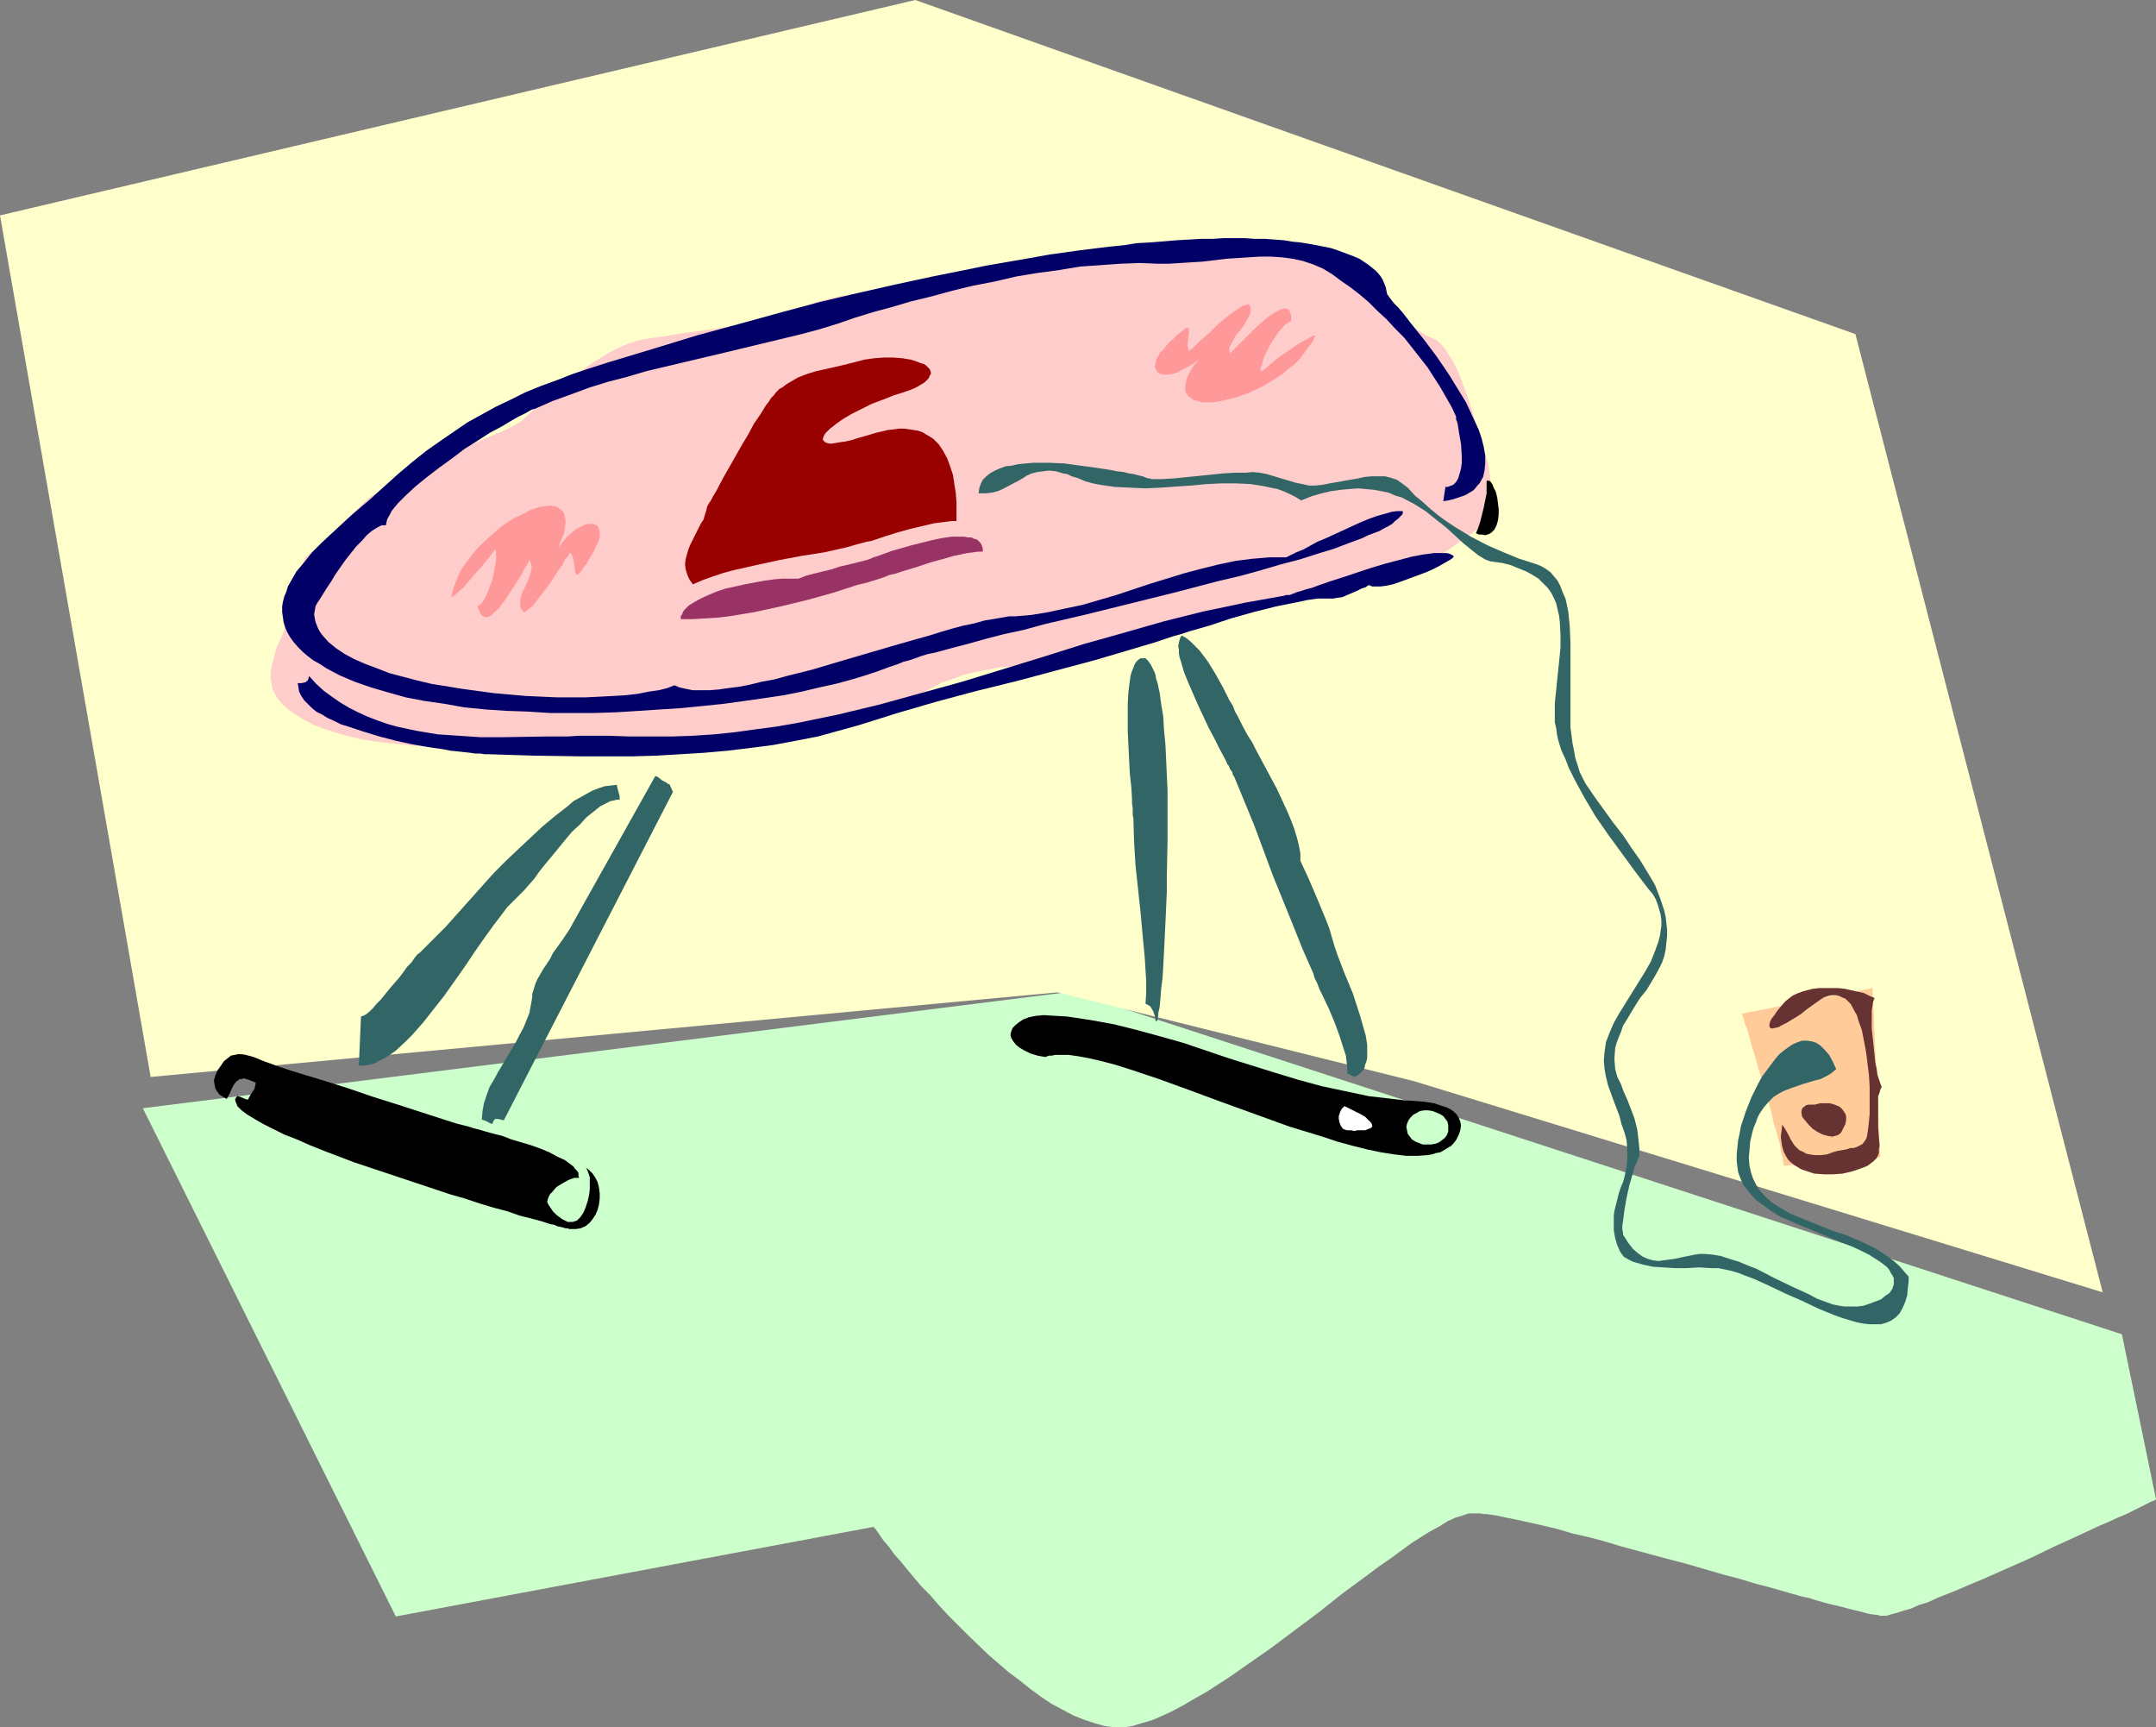 <?xml version="1.0" encoding="UTF-8" standalone="no"?>
<svg
   version="1.0"
   width="129.724mm"
   height="103.905mm"
   id="svg22"
   sodipodi:docname="Iron &amp; Ironing Board 3.wmf"
   xmlns:inkscape="http://www.inkscape.org/namespaces/inkscape"
   xmlns:sodipodi="http://sodipodi.sourceforge.net/DTD/sodipodi-0.dtd"
   xmlns="http://www.w3.org/2000/svg"
   xmlns:svg="http://www.w3.org/2000/svg">
  <rect width="100%" height="100%" fill="#808080" stroke="none"/>
  <sodipodi:namedview
     id="namedview22"
     pagecolor="#ffffff"
     bordercolor="#000000"
     borderopacity="0.25"
     inkscape:showpageshadow="2"
     inkscape:pageopacity="0.0"
     inkscape:pagecheckerboard="0"
     inkscape:deskcolor="#d1d1d1"
     inkscape:document-units="mm" />
  <defs
     id="defs1">
    <pattern
       id="WMFhbasepattern"
       patternUnits="userSpaceOnUse"
       width="6"
       height="6"
       x="0"
       y="0" />
  </defs>
  <path
     style="fill:#ccffcc;fill-opacity:1;fill-rule:evenodd;stroke:none"
     d="M 32.482,251.95 90.011,367.502 198.606,347.139 v 0 l 0.162,0.162 0.323,0.323 0.485,0.646 0.646,0.97 0.808,1.131 1.131,1.293 1.131,1.616 1.454,1.616 1.454,1.778 1.616,1.939 1.778,2.101 1.939,1.939 1.939,2.263 2.101,2.263 4.363,4.363 4.686,4.525 4.686,4.04 2.586,1.939 2.424,1.939 2.424,1.778 2.424,1.616 2.424,1.293 2.424,1.293 2.424,0.97 2.424,0.808 2.262,0.646 2.262,0.323 h 2.101 l 2.101,-0.323 2.101,-0.646 2.262,-0.646 2.262,-0.97 2.424,-1.131 2.424,-1.293 2.747,-1.616 2.586,-1.454 2.747,-1.778 2.747,-1.778 2.747,-1.939 5.818,-4.04 11.474,-8.565 5.494,-4.363 5.494,-4.04 2.586,-1.939 2.586,-1.778 2.424,-1.778 2.424,-1.778 2.262,-1.454 2.101,-1.293 2.101,-1.131 1.778,-1.131 1.778,-0.808 1.616,-0.485 1.454,-0.485 h 1.131 0.646 0.808 l 0.808,0.162 h 0.808 l 2.101,0.323 2.262,0.485 2.424,0.485 2.909,0.646 2.909,0.646 3.394,0.808 3.232,0.97 3.555,0.808 3.717,0.97 3.717,1.131 7.757,2.101 7.918,2.101 7.757,2.263 3.717,0.97 3.717,1.131 1.939,0.485 1.778,0.485 3.394,0.97 3.394,0.97 1.616,0.323 1.454,0.485 2.909,0.808 2.747,0.646 2.424,0.646 2.101,0.485 1.778,0.485 0.808,0.162 1.454,0.162 0.485,0.162 h 0.323 0.485 0.646 l 0.97,-0.323 1.293,-0.323 1.454,-0.485 1.778,-0.485 1.778,-0.808 2.101,-0.646 2.101,-0.97 2.424,-0.97 2.424,-0.97 2.586,-1.131 2.747,-1.131 5.494,-2.424 5.494,-2.424 5.333,-2.586 5.333,-2.424 2.424,-1.131 2.424,-1.131 2.262,-0.97 2.101,-0.97 1.939,-0.808 1.616,-0.808 1.616,-0.808 1.293,-0.646 0.97,-0.485 0.808,-0.323 0.323,-0.162 0.162,-0.162 v 0 l -7.757,-37.494 -238.845,-77.896 z"
     id="path1" />
  <path
     style="fill:#ffffcc;fill-opacity:1;fill-rule:evenodd;stroke:none"
     d="M 34.259,244.84 0,48.968 208.141,0 421.937,75.957 478.174,293.807 321.584,245.809 v 0 l -81.123,-20.201 z"
     id="path2" />
  <path
     style="fill:#ffcc99;fill-opacity:1;fill-rule:evenodd;stroke:none"
     d="m 405.616,265.041 v -0.485 l -0.162,-0.485 v -0.808 l -0.323,-0.808 -0.162,-0.97 -0.162,-1.131 -0.323,-1.131 -0.323,-1.293 -0.808,-2.586 -0.646,-2.909 -1.778,-6.141 -0.97,-3.071 -0.808,-2.909 -0.808,-2.586 -0.323,-1.293 -0.323,-1.131 -0.323,-1.131 -0.323,-0.808 -0.323,-0.808 -0.162,-0.808 -0.162,-0.485 -0.162,-0.485 -0.162,-0.323 v 0 l 29.734,-5.818 1.778,38.463 z"
     id="path3" />
  <path
     style="fill:#ffcccc;fill-opacity:1;fill-rule:evenodd;stroke:none"
     d="m 293.95,55.594 h -0.646 -0.485 -1.454 -0.808 -0.97 l -2.262,-0.162 h -2.424 l -2.747,-0.162 h -2.909 -5.979 -5.818 -2.586 -2.424 l -1.131,0.162 h -0.97 l -0.808,0.162 h -0.808 l -1.616,0.323 -1.778,0.162 -1.939,0.162 -2.262,0.323 -2.424,0.323 -2.424,0.323 -5.494,0.646 -5.656,0.97 -5.656,0.97 -5.656,1.131 -2.586,0.646 -2.586,0.808 -2.424,0.646 -2.586,0.646 -5.333,0.97 -5.01,0.808 -5.01,0.808 -4.525,0.646 -2.262,0.323 -2.101,0.485 -1.939,0.485 -1.778,0.485 -1.778,0.646 -1.454,0.646 -1.616,0.808 -1.939,0.646 -2.262,0.646 -2.424,0.485 -2.586,0.646 -2.586,0.485 -5.818,0.97 -5.656,0.808 -2.747,0.323 -2.586,0.485 -2.262,0.323 -2.262,0.323 -1.939,0.323 -1.616,0.485 -1.454,0.485 -1.616,0.646 -1.616,0.808 -1.778,0.97 -1.778,1.131 -1.939,1.293 -3.717,2.586 -3.394,2.747 -1.616,1.293 -1.454,1.293 -1.293,1.131 -1.293,1.131 -0.97,0.97 -0.808,0.808 -0.808,0.646 -0.97,0.646 -1.131,0.646 -1.293,0.646 -2.586,1.131 -3.07,1.293 -3.07,1.293 -2.909,1.454 -1.454,0.808 -1.293,0.97 -1.293,0.97 -1.131,0.97 -0.97,0.97 -1.131,0.808 -0.97,0.485 -0.97,0.323 -1.939,0.646 -2.101,0.323 -1.131,0.323 -1.131,0.485 -1.293,0.485 -1.293,0.808 -1.454,0.97 -1.454,1.293 -0.808,0.808 -0.808,0.808 -0.808,0.808 -0.808,1.131 -0.97,0.97 -0.808,0.97 -0.808,0.808 -0.646,0.808 -0.646,0.646 -0.646,0.485 -1.131,0.97 -0.97,0.808 -0.808,0.485 -0.323,0.162 -0.323,0.323 -0.646,0.323 -0.485,0.323 -0.485,0.485 -0.323,0.485 -0.323,0.808 -0.323,0.808 -0.162,1.293 -0.162,0.646 -0.162,0.808 -0.162,0.97 -0.162,0.97 -0.485,2.101 -0.646,2.101 -1.454,4.04 -0.485,1.131 -0.323,0.97 -0.808,1.939 -0.808,1.778 -0.485,1.778 -0.485,1.778 -0.323,1.778 v 1.778 l 0.323,1.616 0.162,0.808 0.485,0.808 0.323,0.808 0.646,0.646 0.646,0.808 0.808,0.808 0.808,0.646 1.131,0.808 2.101,1.293 2.424,1.293 2.586,0.97 2.586,0.808 2.747,0.808 2.909,0.646 2.909,0.485 2.909,0.323 5.818,0.646 5.979,0.323 h 5.656 5.333 4.686 4.363 16.968 2.262 7.918 2.747 l 2.424,-0.162 h 2.262 l 2.262,-0.323 4.202,-0.485 4.04,-0.646 1.939,-0.323 2.262,-0.485 2.424,-0.323 2.586,-0.485 2.747,-0.323 3.07,-0.485 3.394,-0.323 1.778,-0.162 1.939,-0.162 1.939,-0.323 1.778,-0.162 1.616,-0.323 1.616,-0.323 1.454,-0.323 1.454,-0.485 2.586,-0.808 2.262,-0.97 2.262,-0.97 4.04,-2.101 4.04,-2.101 2.101,-1.131 2.424,-0.808 2.586,-0.97 1.293,-0.323 1.616,-0.323 1.616,-0.323 1.616,-0.323 1.778,-0.323 1.939,-0.162 1.939,-0.162 1.778,-0.162 1.616,-0.162 1.616,-0.162 2.909,-0.485 2.424,-0.323 2.262,-0.323 2.101,-0.485 1.939,-0.323 1.616,-0.485 3.394,-0.97 1.616,-0.485 1.939,-0.646 1.778,-0.485 2.262,-0.646 2.424,-0.646 2.747,-0.646 5.494,-1.454 5.494,-1.454 5.171,-1.293 5.01,-1.454 4.525,-1.131 4.525,-1.131 2.101,-0.485 1.939,-0.485 1.939,-0.485 1.778,-0.323 3.717,-0.808 3.555,-0.808 3.555,-0.97 1.778,-0.485 1.454,-0.485 1.454,-0.485 1.454,-0.323 1.131,-0.323 0.97,-0.323 0.808,-0.323 0.646,-0.162 0.323,-0.162 0.162,-0.162 13.413,-9.535 v 0 l 0.162,-0.323 v -0.162 l 0.162,-0.485 0.162,-0.646 0.162,-0.646 0.162,-0.808 0.162,-0.97 0.162,-0.97 v -1.293 -1.293 -1.293 l -0.162,-1.454 -0.162,-1.616 -0.323,-1.616 -0.485,-1.778 -0.646,-1.778 -0.485,-2.101 -1.293,-4.04 -1.293,-4.202 -1.454,-4.04 -0.808,-2.101 -0.808,-1.778 -0.808,-1.616 -0.97,-1.454 -0.808,-1.293 -0.97,-1.131 -0.97,-0.808 -1.131,-0.485 -0.485,-0.162 -0.646,-0.323 -1.454,-0.97 -1.454,-0.97 -1.616,-1.293 -1.778,-1.616 -1.778,-1.616 -3.394,-3.394 -1.616,-1.616 -1.616,-1.616 -1.454,-1.616 -1.293,-1.293 -0.97,-1.131 -0.323,-0.323 -0.485,-0.485 -0.162,-0.323 -0.323,-0.162 v -0.162 h -0.162 z"
     id="path4" />
  <path
     style="fill:#000000;fill-opacity:1;fill-rule:evenodd;stroke:none"
     d="m 131.704,267.788 -0.162,-0.485 v -0.646 l -0.323,-0.485 -0.485,-0.485 -0.323,-0.485 -0.646,-0.485 -1.293,-0.97 -1.778,-0.808 -1.778,-0.97 -1.939,-0.808 -2.262,-0.808 -4.363,-1.293 -2.101,-0.808 -1.939,-0.485 -1.778,-0.485 -1.616,-0.485 -1.293,-0.323 -0.485,-0.162 -0.485,-0.162 -2.586,-0.646 -2.586,-0.808 -5.494,-1.778 -5.494,-1.778 -5.656,-1.778 -5.656,-1.939 -5.656,-1.778 -5.333,-1.616 -2.586,-0.808 -2.424,-0.808 -1.778,-0.646 -1.778,-0.646 -1.939,-0.808 -1.778,-0.485 -0.97,-0.162 h -0.808 l -0.808,0.162 -0.808,0.162 -0.808,0.646 -0.808,0.646 -0.646,0.97 -0.808,1.131 -0.485,1.131 -0.323,1.131 0.162,0.97 0.162,0.808 0.485,0.808 0.485,0.646 0.808,0.485 0.808,0.485 0.646,-1.131 0.485,-1.131 0.485,-0.97 0.646,-0.808 0.323,-0.162 0.323,-0.323 h 0.485 l 0.485,-0.162 0.646,0.162 0.485,0.162 0.808,0.323 0.808,0.323 -0.162,0.808 -0.162,0.646 -0.646,0.97 -0.485,0.808 -0.162,0.323 -0.162,0.323 -0.646,-0.162 -1.131,-0.485 -0.646,-0.162 -0.162,0.162 -0.323,0.485 v 0.323 l 0.162,0.485 0.162,0.323 0.162,0.485 0.485,0.485 0.485,0.485 0.646,0.485 0.646,0.485 0.808,0.485 0.808,0.485 1.939,1.131 2.262,1.131 2.586,1.293 2.909,1.131 2.909,1.293 3.232,1.293 3.394,1.293 3.394,1.293 7.272,2.424 7.272,2.424 7.272,2.424 3.394,0.97 3.394,1.131 3.232,0.97 3.07,0.808 2.747,0.97 2.586,0.646 2.424,0.646 1.939,0.646 0.97,0.162 0.646,0.323 0.808,0.162 0.646,0.162 0.485,0.162 h 0.485 l 0.323,0.162 h 0.162 1.293 l 1.131,-0.162 1.131,-0.485 0.97,-0.808 0.646,-0.808 0.646,-0.97 0.485,-1.131 0.323,-1.293 0.162,-1.293 v -1.131 l -0.162,-1.293 -0.323,-1.293 -0.485,-0.97 -0.646,-0.97 -0.808,-0.808 -0.808,-0.646 0.162,0.162 0.162,0.323 0.323,0.808 0.323,0.97 v 1.293 1.454 l -0.162,1.293 -0.323,1.454 -0.485,1.454 -0.485,1.131 -0.646,0.97 -0.485,0.485 -0.323,0.323 -0.97,0.323 h -0.485 -0.646 l -0.646,-0.323 -0.646,-0.323 -0.646,-0.485 -0.646,-0.485 -0.808,-0.808 -0.646,-0.97 -0.323,-0.485 -0.323,-0.646 0.162,-0.646 0.162,-0.485 0.323,-0.646 0.485,-0.485 0.97,-1.131 1.293,-0.808 1.454,-0.808 1.293,-0.485 h 0.646 z"
     id="path5" />
  <path
     style="fill:#326666;fill-opacity:1;fill-rule:evenodd;stroke:none"
     d="m 95.505,216.558 -0.646,0.485 -0.646,0.808 -0.646,0.97 -0.97,0.97 -0.808,1.131 -0.97,1.293 -2.101,2.424 -2.101,2.586 -0.97,0.97 -0.808,0.97 -0.808,0.808 -0.808,0.646 -0.646,0.323 -0.485,0.162 -0.485,11.151 h 1.131 l 1.131,-0.162 1.293,-0.323 1.131,-0.646 1.293,-0.646 1.293,-0.808 1.131,-0.808 2.424,-2.263 1.293,-1.293 2.424,-2.747 2.424,-3.071 2.424,-3.071 4.686,-6.626 2.262,-3.394 2.262,-3.232 2.101,-2.909 2.101,-2.747 0.97,-1.293 1.131,-1.131 0.97,-0.97 0.97,-0.97 0.323,-0.323 0.485,-0.485 0.97,-1.131 1.293,-1.454 1.131,-1.616 1.293,-1.616 1.616,-1.939 2.909,-3.555 1.616,-1.939 1.778,-1.616 1.454,-1.616 1.616,-1.293 1.616,-1.293 1.616,-0.808 0.646,-0.323 0.808,-0.162 0.646,-0.162 h 0.646 v -0.808 l -0.485,-1.778 -0.162,-0.808 -1.293,0.162 -1.454,0.162 -1.454,0.485 -1.293,0.485 -1.454,0.808 -1.454,0.808 -1.454,0.808 -1.293,1.131 -2.909,2.263 -2.909,2.424 -2.586,2.424 -2.586,2.424 -2.909,2.747 -2.909,2.909 -10.989,12.282 -2.909,2.909 z"
     id="path6" />
  <path
     style="fill:#326666;fill-opacity:1;fill-rule:evenodd;stroke:none"
     d="m 121.038,226.739 -0.323,1.778 -0.323,1.778 -0.646,1.616 -0.646,1.616 -0.97,1.778 -0.808,1.616 -4.04,6.788 -0.97,1.778 -0.97,1.616 -0.646,1.778 -0.646,1.939 -0.323,1.778 -0.162,1.939 0.485,0.162 0.808,0.323 0.485,0.323 0.646,0.162 0.162,-0.485 0.162,-0.323 0.323,-0.323 h 0.485 l 0.808,0.162 0.646,0.162 38.461,-74.664 -0.808,-1.778 h -0.323 l -0.323,-0.323 -0.97,-0.485 -0.808,-0.646 -0.485,-0.323 h -0.323 l -18.746,33.453 -0.323,0.646 -0.485,0.808 -0.646,0.97 -0.646,0.97 -1.616,2.263 -0.808,1.131 -0.646,1.293 -1.616,2.424 -1.293,2.263 -0.485,1.131 -0.323,1.131 -0.323,0.97 z"
     id="path7" />
  <path
     style="fill:#000000;fill-opacity:1;fill-rule:evenodd;stroke:none"
     d="m 322.23,250.334 -2.747,-0.162 -2.747,-0.323 -5.494,-0.646 -5.333,-1.131 -5.333,-1.131 -5.333,-1.454 -5.333,-1.616 -10.342,-3.232 -10.504,-3.555 -5.171,-1.454 -5.333,-1.454 -5.171,-1.293 -5.333,-0.97 -5.333,-0.808 -2.747,-0.162 -2.586,-0.162 -1.778,0.162 -1.616,0.323 -1.293,0.485 -0.97,0.646 -0.808,0.646 -0.646,0.646 -0.323,0.808 -0.162,0.808 0.162,0.646 0.485,0.808 0.646,0.808 0.808,0.646 1.131,0.646 1.293,0.646 1.616,0.485 1.778,0.323 0.808,-0.323 h 0.646 l 0.808,-0.162 h 0.97 2.101 l 2.262,0.323 2.586,0.485 2.747,0.646 3.07,0.808 3.07,0.97 3.394,1.131 3.394,1.131 3.555,1.293 3.555,1.293 7.434,2.747 7.595,2.747 7.595,2.747 3.717,1.131 3.717,1.131 3.394,1.131 3.555,0.97 3.232,0.808 3.07,0.646 3.07,0.485 2.747,0.323 h 2.586 l 2.262,-0.162 0.97,-0.162 0.97,-0.323 0.97,-0.162 0.808,-0.485 0.808,-0.485 0.808,-0.485 0.485,-0.485 0.646,-0.808 0.646,-1.293 0.323,-0.97 0.162,-1.131 -0.162,-0.808 -0.323,-0.808 -0.485,-0.808 -0.646,-0.646 -0.646,-0.485 -0.97,-0.485 -0.97,-0.323 -1.939,-0.646 -2.101,-0.323 z"
     id="path8" />
  <path
     style="fill:#326666;fill-opacity:1;fill-rule:evenodd;stroke:none"
     d="m 295.728,195.71 v -1.616 l -0.323,-1.778 -0.485,-1.939 -0.646,-2.101 -0.808,-2.101 -0.97,-2.263 -2.101,-4.525 -2.424,-4.525 -1.131,-2.101 -1.131,-2.101 -0.97,-1.939 -0.646,-0.97 -0.485,-0.808 -0.97,-1.778 -0.323,-0.646 -0.323,-0.646 -0.485,-0.97 -0.646,-1.131 -0.485,-1.293 -0.808,-1.293 -1.454,-2.909 -1.616,-2.909 -1.778,-2.909 -0.97,-1.293 -0.97,-1.293 -0.97,-0.97 -0.97,-0.97 -0.97,-0.808 -1.131,-0.646 -0.323,0.485 -0.162,0.485 -0.162,0.646 -0.162,0.808 0.162,0.808 v 0.808 l 0.162,0.97 0.323,0.97 0.646,2.263 0.97,2.424 1.131,2.586 1.131,2.586 2.424,5.172 1.293,2.424 1.131,2.263 1.131,2.101 0.485,0.97 0.162,0.485 0.323,0.323 0.323,0.808 0.485,0.646 0.162,0.646 0.323,0.485 2.262,5.495 2.262,5.495 4.202,11.313 4.525,11.151 2.262,5.656 2.424,5.495 0.323,1.131 0.646,1.293 0.485,1.293 0.646,1.293 1.454,3.071 1.293,3.071 1.131,3.071 0.97,3.071 0.485,1.454 0.162,1.454 0.162,1.293 v 1.293 l 1.616,0.808 0.646,-0.323 0.646,-0.485 0.485,-0.485 0.485,-0.646 0.162,-0.808 0.323,-0.808 0.162,-0.808 v -0.97 -1.939 l -0.323,-2.101 -0.646,-2.263 -0.646,-2.263 -1.616,-5.01 -1.939,-4.687 -0.808,-2.101 -0.808,-2.101 -0.646,-1.939 -0.485,-1.616 -0.646,-2.263 -0.808,-2.101 -1.939,-4.687 -0.97,-2.263 -0.97,-2.263 -0.97,-2.101 z"
     id="path9" />
  <path
     style="fill:#326666;fill-opacity:1;fill-rule:evenodd;stroke:none"
     d="m 260.014,149.651 h -0.646 l -0.485,0.323 -0.485,0.485 -0.323,0.485 -0.323,0.808 -0.323,0.808 -0.323,0.97 -0.323,2.424 -0.162,1.293 -0.162,2.747 v 3.232 3.071 l 0.323,6.626 0.162,3.071 0.323,2.909 0.162,2.586 v 1.131 l 0.162,1.131 v 0.808 0.808 l 0.162,0.646 v 0.485 l 0.162,5.172 0.323,5.172 1.131,10.505 0.485,5.333 0.485,5.172 0.323,5.333 v 2.424 l -0.162,2.586 0.646,0.323 0.485,0.323 0.646,1.131 0.485,1.454 v 0.485 l 0.162,0.485 v -0.162 l 0.162,-0.162 0.162,-0.162 v -0.485 l 0.162,-0.485 v -0.646 l 0.162,-0.646 0.162,-0.808 0.162,-1.778 0.162,-2.263 0.323,-2.424 0.162,-2.747 0.162,-3.071 0.162,-3.232 0.162,-3.394 0.162,-3.555 0.162,-3.717 v -3.717 l 0.162,-7.596 v -7.757 -3.879 l -0.162,-3.555 -0.162,-3.555 -0.162,-3.394 -0.323,-3.394 -0.162,-2.909 -0.485,-2.909 -0.323,-2.424 -0.485,-2.263 -0.323,-0.97 -0.162,-0.97 -0.323,-0.808 -0.646,-1.293 -0.323,-0.485 -0.323,-0.485 -0.323,-0.323 -0.323,-0.323 z"
     id="path10" />
  <path
     style="fill:#ff9999;fill-opacity:1;fill-rule:evenodd;stroke:none"
     d="m 270.356,79.835 -0.162,-0.646 -0.162,-0.646 0.162,-1.454 0.162,-1.131 v -0.646 -0.323 -0.323 l -0.323,-0.162 h -0.162 l -0.485,0.323 -0.646,0.485 -0.808,0.646 -0.485,0.323 -0.485,0.646 -0.646,0.485 -0.646,0.646 -0.646,0.808 -0.485,0.646 -0.646,0.485 -0.323,0.646 -0.646,1.131 -0.162,0.97 -0.162,0.808 0.323,0.485 0.323,0.646 0.646,0.323 0.808,0.162 h 0.808 l 1.131,-0.162 1.131,-0.323 1.131,-0.646 1.293,-0.646 1.293,-0.808 1.293,-0.97 -1.293,1.454 -0.808,1.293 -0.646,1.293 -0.323,1.131 -0.162,0.97 v 0.97 l 0.162,0.646 0.485,0.646 0.646,0.485 0.646,0.485 0.808,0.162 0.97,0.323 h 1.131 1.293 l 1.293,-0.162 1.454,-0.323 1.293,-0.323 1.454,-0.323 3.07,-1.131 3.07,-1.454 2.909,-1.778 1.454,-0.97 1.293,-1.131 1.293,-0.97 1.293,-1.293 0.97,-1.293 0.97,-1.293 0.97,-1.293 0.646,-1.454 h -0.485 l -0.485,0.323 -0.646,0.323 -0.808,0.485 -0.97,0.485 -0.97,0.646 -4.04,2.747 -1.778,1.454 -0.646,0.646 -0.646,0.485 -0.485,0.323 -0.485,0.323 v -0.485 -0.485 l 0.323,-0.646 0.162,-0.808 0.323,-0.97 0.485,-0.97 0.97,-1.939 1.293,-1.939 0.646,-0.97 0.646,-0.646 0.485,-0.646 0.646,-0.485 0.485,-0.323 0.485,-0.162 v -0.646 -0.646 l -0.162,-0.485 -0.162,-0.485 -0.162,-0.323 -0.323,-0.162 -0.323,-0.162 h -0.323 l -0.808,0.162 -0.97,0.485 -1.131,0.646 -1.131,0.808 -1.131,0.97 -1.293,1.131 -2.262,2.263 -1.131,1.131 -0.97,0.97 -0.808,0.808 -0.808,0.808 -0.162,-0.646 v -0.646 l 0.323,-0.646 0.323,-0.646 0.808,-1.454 1.131,-1.293 0.97,-1.454 0.808,-1.454 0.323,-0.646 0.162,-0.646 v -0.646 l -0.162,-0.646 -0.162,-0.162 -0.162,-0.162 h -0.323 l -0.162,0.162 -0.808,0.162 -0.97,0.646 -0.97,0.646 -1.131,0.808 -2.424,1.939 -2.262,2.263 -1.131,0.97 -0.97,0.808 -0.97,0.97 -0.646,0.646 -0.485,0.323 z"
     id="path11" />
  <path
     style="fill:#ff9999;fill-opacity:1;fill-rule:evenodd;stroke:none"
     d="m 129.603,125.571 0.485,0.646 0.162,0.485 0.323,1.454 0.162,1.293 v 0.485 l 0.162,0.323 0.162,0.323 0.162,0.162 0.162,-0.162 0.485,-0.323 0.485,-0.646 0.485,-0.808 0.485,-0.485 0.323,-0.646 0.485,-0.808 0.485,-0.808 0.485,-0.808 0.323,-0.808 0.323,-0.646 0.323,-0.646 0.323,-1.131 v -1.131 l -0.162,-0.646 -0.323,-0.646 -0.485,-0.323 -0.646,-0.162 h -0.808 l -0.97,0.162 -0.97,0.485 -0.97,0.485 -0.97,0.808 -1.131,0.97 -0.97,1.131 -0.97,1.293 0.646,-1.778 0.646,-1.454 0.162,-1.454 0.162,-1.131 -0.162,-0.97 -0.162,-0.808 -0.323,-0.646 -0.646,-0.485 -0.646,-0.485 -0.808,-0.162 -0.808,-0.162 -1.131,0.162 -1.131,0.162 -1.131,0.323 -1.293,0.485 -1.131,0.646 -1.293,0.646 -1.454,0.646 -2.586,1.778 -2.586,2.263 -2.586,2.424 -1.131,1.293 -0.97,1.293 -0.97,1.293 -0.97,1.454 -0.646,1.454 -0.646,1.616 -0.485,1.454 -0.323,1.616 0.323,-0.323 0.485,-0.323 0.646,-0.485 0.646,-0.646 0.808,-0.646 0.646,-0.808 1.616,-1.939 1.616,-1.778 1.454,-1.778 0.646,-0.808 0.485,-0.646 0.323,-0.485 0.323,-0.323 0.162,0.323 v 0.646 0.646 0.97 l -0.162,0.97 -0.162,0.97 -0.485,2.263 -0.808,2.101 -0.323,0.97 -0.485,0.97 -0.323,0.646 -0.485,0.646 -0.485,0.485 -0.485,0.162 0.162,0.646 0.323,0.646 0.162,0.485 0.323,0.485 0.323,0.162 0.323,0.162 h 0.323 0.323 l 0.808,-0.323 0.808,-0.808 0.97,-0.808 0.808,-1.131 0.97,-1.293 0.808,-1.293 1.778,-2.747 0.808,-1.293 0.646,-1.293 0.323,-0.485 0.323,-0.485 0.485,-0.97 0.323,0.646 0.162,0.646 v 0.646 l -0.162,0.808 -0.485,1.454 -1.454,3.232 -0.485,1.616 v 0.646 0.646 l 0.162,0.646 0.323,0.485 0.162,0.162 0.162,0.162 h 0.323 l 0.162,-0.162 0.646,-0.485 0.808,-0.646 0.808,-0.97 0.808,-1.131 1.939,-2.424 1.778,-2.747 0.808,-1.131 0.808,-1.131 0.485,-1.131 0.646,-0.646 0.323,-0.646 0.162,-0.162 z"
     id="path12" />
  <path
     style="fill:#326666;fill-opacity:1;fill-rule:evenodd;stroke:none"
     d="m 283.284,107.471 h -2.586 l -2.586,0.162 -11.15,1.131 -2.747,0.162 h -2.424 l -0.162,-0.162 h -0.485 l -0.485,-0.162 -0.808,-0.323 -0.808,-0.162 -1.131,-0.323 -1.131,-0.162 -1.293,-0.323 -1.454,-0.162 -1.616,-0.323 -3.232,-0.485 -3.555,-0.485 -3.555,-0.485 -3.555,-0.162 h -3.555 l -1.778,0.162 -1.616,0.162 -1.454,0.323 -1.454,0.162 -1.293,0.485 -1.131,0.485 -1.131,0.646 -0.808,0.646 -0.808,0.808 -0.485,0.97 -0.323,0.97 -0.162,1.131 h 1.616 l 1.454,-0.162 1.293,-0.323 1.131,-0.485 2.424,-1.293 0.97,-0.485 1.131,-0.646 0.97,-0.646 1.131,-0.485 1.293,-0.323 1.293,-0.162 1.293,-0.162 1.616,0.162 1.616,0.485 0.97,0.162 0.97,0.485 1.616,0.485 1.454,0.646 1.778,0.485 1.616,0.323 3.394,0.485 3.394,0.162 3.555,0.162 3.394,-0.162 7.11,-0.485 3.394,-0.323 3.394,-0.162 h 3.394 l 3.232,0.162 3.07,0.485 1.454,0.323 1.616,0.323 1.293,0.485 1.454,0.646 1.293,0.646 1.293,0.808 2.424,-0.97 2.262,-0.646 2.101,-0.485 2.262,-0.323 1.939,-0.162 1.939,-0.162 1.778,0.162 1.778,0.162 1.778,0.323 1.616,0.323 1.454,0.646 1.616,0.485 2.747,1.454 2.586,1.616 2.424,1.939 2.262,1.778 1.939,1.778 1.939,1.778 1.778,1.454 1.616,1.293 0.808,0.485 0.808,0.485 0.808,0.323 0.646,0.162 2.424,0.323 1.939,0.485 1.939,0.808 1.616,0.646 1.454,0.808 1.293,0.808 1.131,1.131 0.97,0.97 0.808,1.131 0.646,1.293 0.485,1.131 0.323,1.454 0.323,1.293 0.162,1.454 0.162,2.909 v 2.909 l -0.323,3.232 -0.323,3.071 -0.323,3.232 -0.323,3.071 v 2.909 1.454 l 0.323,1.454 0.162,1.293 0.323,1.454 0.646,2.101 0.97,2.101 0.808,2.101 1.131,2.263 2.262,4.202 2.586,4.363 2.909,4.202 3.07,4.202 3.07,4.202 3.07,4.04 0.97,1.131 0.646,1.131 0.485,1.293 0.323,1.131 0.323,1.131 0.162,1.293 v 1.131 l -0.162,1.131 -0.162,1.131 -0.323,1.293 -0.808,2.263 -0.97,2.424 -1.293,2.263 -2.909,4.687 -2.909,4.687 -1.293,2.263 -0.97,2.263 -0.808,2.101 -0.162,1.131 -0.162,1.131 -0.162,1.939 0.162,1.939 0.323,1.778 0.485,1.939 1.293,3.555 1.293,3.394 0.485,1.939 0.646,1.778 0.485,1.778 0.162,2.101 v 1.939 l -0.162,2.101 -0.485,2.263 -0.323,1.131 -0.485,1.131 -0.485,1.454 -0.323,1.293 -0.323,1.293 -0.323,1.293 -0.162,1.131 v 1.293 0.97 1.131 l 0.323,1.778 0.485,1.616 0.646,1.454 0.808,1.131 1.131,0.646 0.97,0.485 2.262,0.646 2.262,0.485 2.424,0.162 2.586,0.162 h 2.586 l 2.909,-0.162 2.909,0.162 h 1.454 l 1.616,0.323 1.454,0.323 1.616,0.485 1.616,0.646 1.778,0.646 3.555,1.616 3.717,1.778 3.717,1.616 3.717,1.778 3.555,1.454 1.778,0.646 1.616,0.485 1.616,0.485 1.616,0.323 1.454,0.162 h 1.293 1.293 l 1.131,-0.323 1.131,-0.485 0.97,-0.646 0.97,-0.97 0.646,-1.131 0.646,-1.454 0.485,-1.616 0.162,-1.939 0.162,-1.131 v -1.131 l -1.131,-1.293 -0.97,-1.131 -1.293,-1.131 -1.293,-0.97 -1.454,-0.97 -1.454,-0.97 -3.07,-1.454 -3.394,-1.454 -3.394,-1.131 -3.232,-1.293 -3.232,-1.293 -3.07,-1.293 -1.454,-0.808 -1.293,-0.808 -1.293,-0.808 -1.131,-0.97 -0.97,-0.97 -0.97,-1.131 -0.646,-1.131 -0.646,-1.293 -0.485,-1.454 -0.323,-1.454 -0.162,-1.778 0.162,-1.778 0.162,-1.939 0.485,-2.101 0.323,-1.131 0.485,-1.131 0.323,-0.97 0.485,-0.97 0.97,-1.454 1.131,-1.293 1.131,-1.131 1.293,-0.808 1.293,-0.646 1.293,-0.485 2.747,-0.97 2.747,-0.808 1.293,-0.323 1.293,-0.646 1.131,-0.646 1.131,-0.97 -0.808,-1.778 -0.808,-1.454 -0.97,-1.131 -0.97,-0.97 -0.97,-0.646 -0.97,-0.323 -1.131,-0.162 h -1.131 l -0.97,0.323 -1.131,0.485 -0.97,0.646 -1.131,0.808 -0.97,0.808 -0.97,1.131 -0.97,1.293 -0.97,1.293 -0.97,1.293 -0.808,1.454 -1.616,3.232 -1.293,3.232 -1.131,3.394 -0.323,1.778 -0.323,1.454 -0.162,1.616 -0.162,1.616 v 1.454 l 0.162,1.454 0.162,1.131 0.485,1.293 0.323,0.808 0.485,0.97 1.293,1.616 1.454,1.616 1.778,1.293 1.778,1.293 2.101,1.293 2.262,0.97 2.262,0.97 4.686,1.939 4.686,1.939 2.101,0.808 2.101,0.97 1.939,0.97 1.778,1.131 0.97,0.646 0.646,0.485 0.808,0.646 0.485,0.646 0.323,0.646 0.323,0.485 0.323,0.646 v 0.485 0.485 0.485 l -0.323,0.97 -0.646,0.97 -0.97,0.646 -0.97,0.808 -1.293,0.485 -1.293,0.485 -1.454,0.485 -1.454,0.162 h -1.454 -1.293 l -1.131,-0.162 -1.616,-0.323 -1.778,-0.646 -1.778,-0.646 -1.778,-0.97 -3.878,-1.778 -4.04,-1.939 -4.04,-2.101 -2.101,-0.808 -1.939,-0.808 -2.101,-0.646 -1.939,-0.646 -1.939,-0.323 -1.778,-0.162 h -1.131 l -1.131,0.162 -2.424,0.485 -2.262,0.485 -2.424,0.323 -1.131,0.162 -1.293,-0.162 -1.131,-0.323 -1.131,-0.485 -1.131,-0.808 -1.131,-0.97 -1.131,-1.454 -0.485,-0.808 -0.646,-0.97 v -0.485 l -0.162,-0.646 v -0.97 l 0.162,-0.97 0.162,-1.293 0.162,-1.293 0.485,-2.747 0.646,-2.909 0.808,-2.747 0.323,-1.293 0.485,-0.97 0.323,-0.97 0.323,-0.646 v -1.616 l -0.162,-1.616 -0.162,-1.454 -0.162,-1.293 -0.323,-1.293 -0.323,-1.293 -0.808,-2.101 -0.808,-2.101 -0.808,-1.778 -0.646,-1.778 -0.808,-1.616 -0.485,-1.778 -0.162,-1.939 v -0.808 l 0.162,-2.101 0.323,-1.131 0.485,-1.293 0.485,-1.131 0.485,-1.454 0.808,-1.293 0.97,-1.616 0.97,-1.616 1.131,-1.778 1.454,-1.778 0.97,-1.616 0.97,-1.616 0.808,-1.454 0.808,-1.616 0.485,-1.454 0.323,-1.454 0.162,-1.616 0.162,-1.454 v -1.454 l -0.162,-1.454 -0.162,-1.454 -0.323,-1.454 -0.97,-2.909 -1.131,-2.909 -1.616,-2.747 -1.778,-2.909 -1.939,-2.747 -1.939,-2.909 -2.262,-2.909 -2.101,-2.909 -2.101,-2.909 -2.101,-3.071 -0.646,-1.293 -0.646,-1.293 -0.485,-1.616 -0.485,-1.454 -0.323,-1.778 -0.323,-1.616 -0.485,-3.717 v -3.717 -3.879 -4.04 -3.717 -3.879 l -0.162,-3.717 -0.162,-1.616 -0.162,-1.616 -0.323,-1.616 -0.323,-1.454 -0.646,-1.454 -0.485,-1.293 -0.646,-1.293 -0.808,-0.97 -0.808,-0.97 -1.131,-0.808 -1.131,-0.646 -1.293,-0.485 -3.555,-1.131 -3.555,-1.454 -3.717,-1.616 -3.717,-1.939 -3.717,-2.263 -1.939,-1.293 -1.778,-1.293 -1.778,-1.454 -1.778,-1.616 -1.778,-1.454 -1.616,-1.778 -1.293,-0.97 -1.131,-0.808 -1.454,-0.485 -1.293,-0.323 h -1.454 -1.616 l -1.616,0.162 -1.454,0.323 -6.464,1.131 -1.616,0.323 -1.616,0.162 h -1.454 l -1.454,-0.323 -1.616,-0.323 -1.616,-0.485 -3.232,-0.97 -1.616,-0.485 -1.616,-0.323 -1.616,-0.162 z"
     id="path13" />
  <path
     style="fill:#000066;fill-opacity:1;fill-rule:evenodd;stroke:none"
     d="m 292.496,126.702 h -3.717 l -3.878,0.323 -3.878,0.485 -3.878,0.808 -3.878,0.97 -3.717,0.97 -7.918,2.424 -7.757,2.586 -3.878,1.131 -3.878,1.131 -3.878,0.808 -3.717,0.808 -3.878,0.646 -3.717,0.323 h -1.454 l -1.778,0.323 -1.939,0.323 -1.939,0.323 -2.262,0.646 -2.424,0.485 -2.424,0.646 -2.747,0.808 -2.586,0.808 -2.909,0.808 -5.656,1.616 -12.12,3.555 -5.979,1.778 -5.818,1.454 -2.909,0.808 -2.747,0.485 -2.586,0.646 -2.424,0.485 -2.586,0.323 -2.262,0.323 -2.101,0.162 h -1.939 -1.778 l -1.616,-0.323 -1.454,-0.323 -1.131,-0.485 -1.616,0.646 -1.939,0.485 -2.262,0.323 -2.424,0.485 -2.747,0.323 -2.747,0.162 -3.07,0.162 -3.232,0.162 h -3.394 -3.394 l -3.555,-0.162 -3.555,-0.162 -7.272,-0.646 -7.11,-0.97 -6.949,-1.131 -3.394,-0.808 -3.07,-0.808 -3.07,-0.808 -2.909,-1.131 -2.586,-0.97 -2.586,-1.131 -2.101,-1.131 -1.939,-1.293 -1.778,-1.454 -1.293,-1.454 -0.485,-0.646 -0.485,-0.808 -0.323,-0.808 -0.323,-0.808 -0.162,-0.808 -0.162,-0.97 0.162,-0.808 0.162,-0.97 0.323,-0.646 0.646,-0.97 0.808,-1.293 0.808,-1.293 0.97,-1.454 0.97,-1.616 2.262,-3.232 2.424,-3.071 1.293,-1.293 1.131,-1.293 1.131,-0.97 1.293,-0.808 0.97,-0.485 h 0.485 0.485 l 0.162,-0.808 0.162,-0.646 0.485,-0.808 0.485,-0.97 0.646,-0.808 0.808,-0.97 0.97,-0.97 0.97,-0.97 2.101,-1.939 2.586,-2.101 2.747,-2.101 2.909,-2.101 2.747,-2.101 3.07,-1.939 2.747,-1.778 2.747,-1.454 2.424,-1.454 1.131,-0.646 0.97,-0.485 0.97,-0.485 0.808,-0.485 0.646,-0.323 0.646,-0.162 4.04,-1.778 4.04,-1.454 4.363,-1.616 4.202,-1.293 4.363,-1.131 4.363,-1.293 8.888,-2.101 8.888,-2.101 8.726,-2.101 8.726,-2.101 4.202,-1.131 4.202,-1.293 3.717,-1.293 4.202,-1.293 4.202,-1.131 4.363,-1.293 4.686,-1.131 4.686,-1.293 4.686,-1.131 5.01,-0.97 4.848,-1.131 4.848,-0.808 4.848,-0.646 4.848,-0.808 4.686,-0.323 4.525,-0.323 4.363,-0.162 4.04,0.162 h 2.586 l 2.586,-0.162 5.171,-0.323 5.333,-0.646 5.01,-0.323 2.586,-0.162 h 2.424 l 2.586,0.162 2.424,0.323 2.262,0.485 2.424,0.808 2.262,0.97 2.101,1.293 1.939,1.454 2.101,1.454 2.101,1.616 2.101,1.778 1.939,1.939 2.101,1.939 1.939,2.101 2.101,2.101 1.778,2.263 1.778,2.263 1.778,2.263 1.454,2.263 1.454,2.263 1.293,2.263 1.293,2.263 0.97,2.101 v 0.646 l 0.323,0.808 0.162,0.97 0.162,1.131 0.485,2.747 0.162,2.747 v 1.454 l -0.162,1.293 -0.323,1.131 -0.323,1.131 -0.485,0.808 -0.646,0.646 -0.808,0.323 -0.485,0.162 h -0.485 l -0.485,3.232 1.131,-0.162 1.293,-0.323 0.97,-0.323 0.97,-0.323 0.808,-0.323 0.808,-0.485 0.808,-0.485 0.485,-0.485 0.485,-0.646 0.485,-0.485 0.808,-1.454 0.323,-1.454 0.162,-1.616 v -1.778 l -0.323,-1.939 -0.485,-1.939 -0.646,-1.939 -0.97,-2.101 -0.97,-2.101 -0.97,-2.101 -1.293,-2.101 -2.586,-4.202 -2.747,-4.04 -1.454,-1.939 -1.454,-1.939 -1.293,-1.616 -1.293,-1.616 -0.646,-0.808 -0.485,-0.646 -1.131,-1.454 -0.97,-1.131 -0.97,-0.97 -0.646,-0.808 -0.485,-0.646 -0.323,-0.485 -0.162,-0.162 -0.162,-0.808 -0.162,-0.808 -0.323,-0.808 -0.323,-0.808 -0.485,-0.808 -0.646,-0.808 -0.646,-0.646 -0.808,-0.646 -0.808,-0.646 -0.97,-0.646 -0.97,-0.646 -1.131,-0.485 -1.293,-0.485 -1.293,-0.485 -1.293,-0.485 -1.454,-0.485 -3.232,-0.646 -1.778,-0.323 -1.939,-0.323 -1.778,-0.162 -1.939,-0.323 -2.101,-0.162 -2.262,-0.162 h -2.262 l -2.262,-0.162 h -4.848 l -2.586,0.162 h -2.586 l -2.747,0.162 -2.909,0.162 -5.818,0.485 -3.07,0.162 -3.07,0.485 -3.232,0.323 -6.626,0.808 -3.394,0.485 -3.555,0.485 -3.555,0.646 -3.717,0.646 -3.717,0.646 -3.717,0.646 -3.878,0.808 -8.08,1.616 -8.242,1.778 -8.565,1.939 -8.888,2.101 -9.05,2.424 -9.373,2.586 -9.534,2.586 -10.019,3.071 -10.181,3.071 -4.04,1.293 -3.878,1.293 -3.717,1.454 -3.555,1.293 -3.555,1.454 -3.232,1.616 -3.394,1.616 -3.232,1.778 -3.232,1.778 -3.07,2.101 -3.07,2.101 -3.232,2.263 -3.232,2.586 -3.07,2.586 -3.232,2.909 -3.394,3.071 -2.101,1.778 -2.262,1.939 -4.363,4.04 -2.262,2.101 -2.101,2.101 -1.778,2.263 -1.778,2.101 -1.293,2.263 -0.646,1.131 -0.323,1.131 -0.485,1.131 -0.323,1.293 -0.162,0.97 v 1.293 l 0.162,1.131 0.162,1.131 0.323,1.131 0.485,1.131 0.646,1.131 0.808,1.131 0.97,1.131 1.131,1.131 1.131,0.97 1.293,0.97 1.454,0.808 1.454,0.97 3.07,1.616 3.394,1.454 3.717,1.293 3.878,1.131 4.04,1.131 4.202,0.808 4.525,0.646 4.525,0.808 4.848,0.485 4.848,0.323 4.848,0.162 5.01,0.323 h 5.01 5.01 l 5.01,-0.162 5.171,-0.323 4.848,-0.323 5.01,-0.323 4.848,-0.485 4.686,-0.485 4.686,-0.646 4.525,-0.646 4.363,-0.646 4.04,-0.808 4.04,-0.97 3.717,-0.808 3.555,-0.97 3.232,-0.97 2.909,-0.97 2.586,-0.97 0.97,-0.323 0.97,-0.323 1.131,-0.485 1.293,-0.323 1.454,-0.485 1.293,-0.485 1.616,-0.485 1.616,-0.323 3.555,-0.97 3.717,-0.97 4.04,-1.131 4.363,-1.131 4.525,-0.97 4.686,-1.293 4.848,-1.131 4.848,-1.131 20.2,-5.01 9.858,-2.586 4.848,-1.131 4.686,-1.293 4.363,-1.293 4.363,-1.131 4.04,-1.293 3.717,-1.131 3.394,-1.293 3.07,-1.131 1.293,-0.646 1.293,-0.485 1.293,-0.485 1.131,-0.646 0.97,-0.485 0.808,-0.485 0.646,-0.646 0.646,-0.485 0.485,-0.485 0.485,-0.485 0.162,-0.323 v -0.485 h -1.293 l -1.293,0.162 -1.616,0.485 -1.778,0.485 -1.778,0.646 -1.939,0.808 -3.878,1.778 -3.878,1.778 -1.939,0.808 -1.778,0.97 -1.454,0.808 -1.616,0.646 -1.293,0.646 z"
     id="path14" />
  <path
     style="fill:#000066;fill-opacity:1;fill-rule:evenodd;stroke:none"
     d="m 303.161,136.076 0.97,-0.162 1.131,-0.162 1.131,-0.485 1.131,-0.485 1.131,-0.485 0.97,-0.485 0.97,-0.323 0.646,-0.485 0.808,0.323 h 0.97 0.97 l 1.293,-0.162 1.454,-0.323 1.454,-0.485 3.07,-1.131 3.07,-1.131 1.454,-0.646 1.293,-0.646 1.131,-0.646 1.131,-0.646 0.808,-0.485 0.485,-0.485 -0.323,-0.323 -0.646,-0.323 -0.646,-0.162 h -0.808 -0.97 -1.131 l -1.131,0.162 -1.293,0.162 -2.586,0.485 -3.07,0.808 -3.07,0.808 -3.232,0.97 -6.302,2.101 -3.07,0.97 -2.747,0.97 -1.293,0.485 -1.293,0.323 -0.97,0.323 -1.131,0.323 -0.808,0.323 -0.808,0.323 h -0.808 l -0.485,0.162 -4.525,0.808 -4.525,0.808 -4.525,0.97 -4.686,0.97 -9.05,2.263 -9.05,2.586 -9.211,2.586 -9.211,2.909 -18.422,5.656 -9.373,2.586 -9.373,2.586 -9.373,2.263 -4.686,0.97 -4.686,0.97 -4.686,0.808 -4.848,0.646 -4.686,0.646 -4.686,0.485 -4.848,0.323 -4.686,0.162 h -4.848 -4.848 l -4.525,-0.162 h -4.686 -2.424 l -2.424,0.162 h -4.848 l -10.019,0.162 h -5.01 l -4.848,-0.323 -4.848,-0.323 -4.848,-0.808 -2.262,-0.485 -2.262,-0.485 -2.262,-0.646 -2.262,-0.808 -2.101,-0.808 -2.101,-0.97 -1.939,-0.97 -1.939,-1.131 -2.101,-1.454 -1.778,-1.293 -1.778,-1.616 -1.616,-1.778 -0.162,0.646 -0.162,0.323 -0.323,0.323 -0.323,0.162 -0.808,0.162 h -0.808 l 0.162,0.97 0.162,0.97 0.485,0.97 0.646,0.97 0.808,0.808 0.97,0.97 0.97,0.808 1.293,0.646 1.293,0.808 1.454,0.646 1.616,0.808 1.616,0.485 3.394,1.131 3.717,1.131 3.717,0.97 3.717,0.808 3.717,0.646 3.394,0.485 1.616,0.323 1.616,0.162 1.454,0.162 1.454,0.162 1.131,0.162 h 1.131 l 0.97,0.162 h 0.97 l 5.171,0.162 5.333,0.162 10.989,0.162 h 10.989 l 5.494,-0.162 5.494,-0.323 5.333,-0.323 5.494,-0.485 5.333,-0.646 5.01,-0.646 5.171,-0.97 5.01,-0.97 4.686,-1.293 4.686,-1.293 8.726,-2.747 8.888,-2.586 9.05,-2.424 9.211,-2.263 9.05,-2.424 9.05,-2.424 8.726,-2.586 4.363,-1.293 4.363,-1.454 1.778,-0.485 1.939,-0.646 2.262,-0.646 2.262,-0.646 4.848,-1.616 5.171,-1.454 5.171,-1.293 2.424,-0.485 2.424,-0.485 2.262,-0.485 2.262,-0.323 h 1.939 z"
     id="path15" />
  <path
     style="fill:#000000;fill-opacity:1;fill-rule:evenodd;stroke:none"
     d="m 338.067,109.41 v 1.293 1.454 l -0.323,1.616 -0.323,1.616 -0.808,3.232 -0.485,1.454 -0.485,1.131 0.646,0.323 h 0.808 l 0.646,0.162 0.485,-0.162 0.485,-0.162 0.485,-0.323 0.646,-0.646 0.485,-0.97 0.323,-1.131 0.162,-1.293 v -1.293 l -0.162,-1.293 -0.162,-1.293 -0.323,-1.293 -0.485,-0.97 -0.323,-0.808 -0.485,-0.646 -0.485,-0.162 h -0.162 z"
     id="path16" />
  <path
     style="fill:#990000;fill-opacity:1;fill-rule:evenodd;stroke:none"
     d="m 177.921,88.078 -0.323,0.162 -0.323,0.162 -0.323,0.323 -0.485,0.485 -0.485,0.646 -0.646,0.646 -0.485,0.808 -0.646,0.808 -1.293,2.101 -1.454,2.101 -1.293,2.424 -1.454,2.424 -2.747,4.848 -1.293,2.263 -1.131,2.101 -0.485,0.97 -0.485,0.808 -0.485,0.808 -0.323,0.646 -0.323,0.485 -0.323,0.485 -0.162,0.323 -0.162,0.323 -0.162,0.808 -0.323,0.97 -0.323,1.131 -0.646,0.97 -1.131,2.263 -1.131,2.263 -0.485,1.131 -0.323,1.131 -0.323,1.131 -0.162,1.293 0.162,1.131 0.323,1.131 0.485,1.131 0.808,1.131 2.262,-0.97 2.262,-0.808 2.424,-0.808 2.424,-0.646 5.01,-1.131 5.171,-1.131 5.171,-0.97 5.171,-0.808 5.01,-1.131 2.262,-0.646 2.424,-0.646 0.97,-0.162 0.97,-0.323 2.424,-0.808 2.586,-0.808 2.909,-0.808 2.747,-0.646 2.747,-0.646 2.586,-0.323 1.293,-0.162 h 1.131 v -2.101 -2.101 l -0.162,-2.101 -0.323,-2.101 -0.323,-2.101 -0.646,-1.939 -0.646,-1.778 -0.97,-1.778 -0.97,-1.454 -1.293,-1.293 -0.808,-0.485 -0.808,-0.485 -0.808,-0.485 -0.97,-0.323 -0.97,-0.162 -0.97,-0.162 -1.131,-0.162 h -1.293 l -1.131,0.162 -1.454,0.162 -1.293,0.323 -1.454,0.323 -2.101,0.646 -1.778,0.485 -1.454,0.485 -1.454,0.323 -1.131,0.162 -0.97,0.162 -0.97,0.162 h -0.646 l -0.646,-0.162 -0.323,-0.162 -0.323,-0.323 -0.162,-0.162 v -0.323 l 0.162,-0.485 0.162,-0.323 0.323,-0.485 0.97,-0.97 0.646,-0.485 0.808,-0.646 1.616,-1.131 1.939,-1.131 2.262,-1.131 2.262,-1.131 2.586,-0.97 2.424,-0.97 1.616,-0.485 1.454,-0.485 1.293,-0.485 0.97,-0.485 0.808,-0.485 0.808,-0.485 0.485,-0.485 0.485,-0.485 0.162,-0.485 0.323,-0.485 v -0.323 l -0.162,-0.485 -0.162,-0.323 -0.485,-0.485 -0.323,-0.323 -0.485,-0.323 -0.646,-0.162 -0.808,-0.323 -1.454,-0.485 -1.939,-0.323 -2.101,-0.162 h -2.101 l -2.262,0.162 -2.262,0.323 -2.424,0.646 -1.939,0.485 -2.101,0.485 -2.101,0.485 -2.262,0.485 -2.101,0.646 -2.101,0.808 -1.939,1.131 -0.808,0.485 z"
     id="path17" />
  <path
     style="fill:#993265;fill-opacity:1;fill-rule:evenodd;stroke:none"
     d="m 181.638,131.551 h -1.778 -1.939 l -1.939,0.162 -2.262,0.323 -4.363,0.808 -2.101,0.485 -2.262,0.485 -1.939,0.646 -1.939,0.808 -1.778,0.808 -1.454,0.808 -1.293,0.808 -0.97,0.97 -0.323,0.485 -0.162,0.485 -0.323,0.485 v 0.646 h 2.586 l 2.747,-0.162 2.747,-0.162 2.909,-0.323 2.909,-0.485 2.909,-0.485 5.979,-1.293 5.979,-1.454 5.818,-1.616 5.494,-1.778 2.586,-0.646 2.586,-0.808 0.97,-0.323 1.131,-0.485 1.454,-0.323 1.454,-0.485 3.232,-0.97 3.394,-1.131 3.555,-0.97 1.616,-0.485 1.616,-0.323 1.454,-0.323 1.293,-0.162 1.293,-0.162 h 0.97 v -0.646 l -0.162,-0.646 -0.323,-0.646 -0.323,-0.323 -0.485,-0.485 -0.646,-0.162 -0.646,-0.323 h -0.808 l -0.808,-0.162 h -0.97 -1.939 l -2.262,0.323 -2.262,0.485 -4.525,1.131 -2.262,0.646 -2.262,0.646 -1.778,0.646 -1.778,0.646 -0.646,0.162 -0.646,0.323 -0.485,0.162 -0.485,0.162 -1.939,0.485 -1.939,0.485 -2.101,0.485 -1.939,0.646 -4.04,0.97 -1.778,0.485 z"
     id="path18" />
  <path
     style="fill:#663232;fill-opacity:1;fill-rule:evenodd;stroke:none"
     d="m 412.726,251.142 h -0.808 -0.646 l -0.646,0.162 -0.323,0.323 -0.323,0.162 -0.162,0.323 -0.162,0.485 v 0.323 l 0.162,0.97 0.646,0.808 0.808,0.97 0.97,0.97 0.97,0.646 1.293,0.646 1.131,0.323 1.131,0.162 0.485,-0.162 0.646,-0.162 0.485,-0.323 0.323,-0.323 0.323,-0.646 0.323,-0.646 0.323,-0.646 0.162,-0.97 v -0.646 l -0.162,-0.646 -0.323,-0.485 -0.323,-0.485 -0.323,-0.323 -0.323,-0.323 -1.131,-0.485 -1.131,-0.323 h -1.293 -0.97 z"
     id="path19" />
  <path
     style="fill:#663232;fill-opacity:1;fill-rule:evenodd;stroke:none"
     d="m 415.473,262.455 -1.454,0.162 h -1.293 l -1.131,-0.162 -0.808,-0.162 -0.808,-0.485 -0.808,-0.323 -1.131,-1.131 -0.808,-1.293 -0.646,-1.293 -0.646,-1.131 -0.646,-0.97 -0.162,1.454 -0.162,1.293 0.162,1.293 0.162,0.97 0.323,1.131 0.485,0.97 0.485,0.808 0.646,0.646 0.808,0.646 0.808,0.485 0.808,0.485 0.97,0.323 1.939,0.646 2.262,0.162 h 2.101 l 2.101,-0.162 2.101,-0.485 1.939,-0.646 1.616,-0.646 0.646,-0.485 0.646,-0.485 0.485,-0.485 0.323,-0.323 0.323,-0.646 0.162,-0.485 v -0.808 l 0.162,-0.808 -0.162,-1.939 -0.162,-2.101 v -2.263 -2.101 -1.939 -0.97 l 0.323,-0.808 0.162,-0.646 0.323,-0.646 -0.323,-0.808 -0.323,-0.97 -0.323,-0.97 -0.162,-1.293 -0.323,-1.454 -0.162,-1.616 -0.323,-3.071 -0.323,-3.071 v -1.454 -1.454 -1.293 l 0.162,-0.97 0.162,-0.97 0.323,-0.808 -1.131,-0.485 -1.293,-0.646 -1.454,-0.323 -2.909,-0.646 -1.454,-0.162 h -1.454 -1.454 -1.454 l -1.454,0.162 -1.293,0.323 -1.131,0.323 -1.293,0.485 -0.97,0.485 -0.808,0.646 -0.808,0.646 -0.97,1.131 -0.808,0.97 -0.646,0.97 -0.646,0.808 -0.323,0.646 -0.162,0.646 v 0.485 l 0.162,0.323 0.485,0.162 0.646,-0.162 0.808,-0.162 0.485,-0.323 0.646,-0.323 0.646,-0.323 0.808,-0.485 0.808,-0.485 0.808,-0.485 0.97,-0.646 0.97,-0.808 1.131,-0.808 1.131,-0.808 1.131,-0.808 0.808,-0.485 0.97,-0.323 0.808,-0.162 h 0.97 l 0.646,0.162 0.646,0.323 0.808,0.323 0.485,0.485 0.646,0.646 0.485,0.808 0.485,0.97 0.485,0.808 0.323,1.131 0.808,2.263 0.485,2.424 0.485,2.586 0.323,2.586 0.323,2.586 0.162,2.586 v 2.424 2.101 0.97 0.808 l -0.162,1.778 -0.162,1.454 -0.162,1.131 -0.162,0.97 -0.323,0.646 -0.485,0.646 -0.323,0.323 -0.646,0.323 -0.646,0.323 -0.646,0.162 h -0.646 l -0.97,0.323 -0.97,0.162 -0.97,0.162 -1.131,0.323 z"
     id="path20" />
  <path
     style="fill:#ffffff;fill-opacity:1;fill-rule:evenodd;stroke:none"
     d="m 306.232,256.96 -0.808,-0.323 -0.485,-0.646 -0.323,-0.808 -0.162,-0.808 v -0.646 l 0.323,-0.97 0.323,-0.646 0.646,-0.646 1.939,0.97 1.939,0.97 0.808,0.485 0.485,0.485 0.646,0.646 0.323,0.323 0.162,0.485 v 0.323 l -0.323,0.323 -0.485,0.162 -0.808,0.323 h -0.97 -0.808 l -0.646,0.162 -0.808,-0.162 z"
     id="path21" />
  <path
     style="fill:#ccffcc;fill-opacity:1;fill-rule:evenodd;stroke:none"
     d="m 319.806,256.152 0.162,-0.646 0.323,-0.808 0.485,-0.646 0.646,-0.646 0.646,-0.323 0.808,-0.485 0.97,-0.162 h 0.97 l 0.97,0.162 0.808,0.323 0.808,0.323 0.808,0.485 0.485,0.646 0.485,0.646 0.162,0.808 v 0.808 0.646 l -0.323,0.808 -0.485,0.646 -0.646,0.485 -0.646,0.485 -0.808,0.323 -0.97,0.162 h -0.97 -0.97 l -0.808,-0.323 -0.808,-0.323 -0.808,-0.485 -0.485,-0.646 -0.485,-0.646 -0.162,-0.808 z"
     id="path22" />
</svg>
